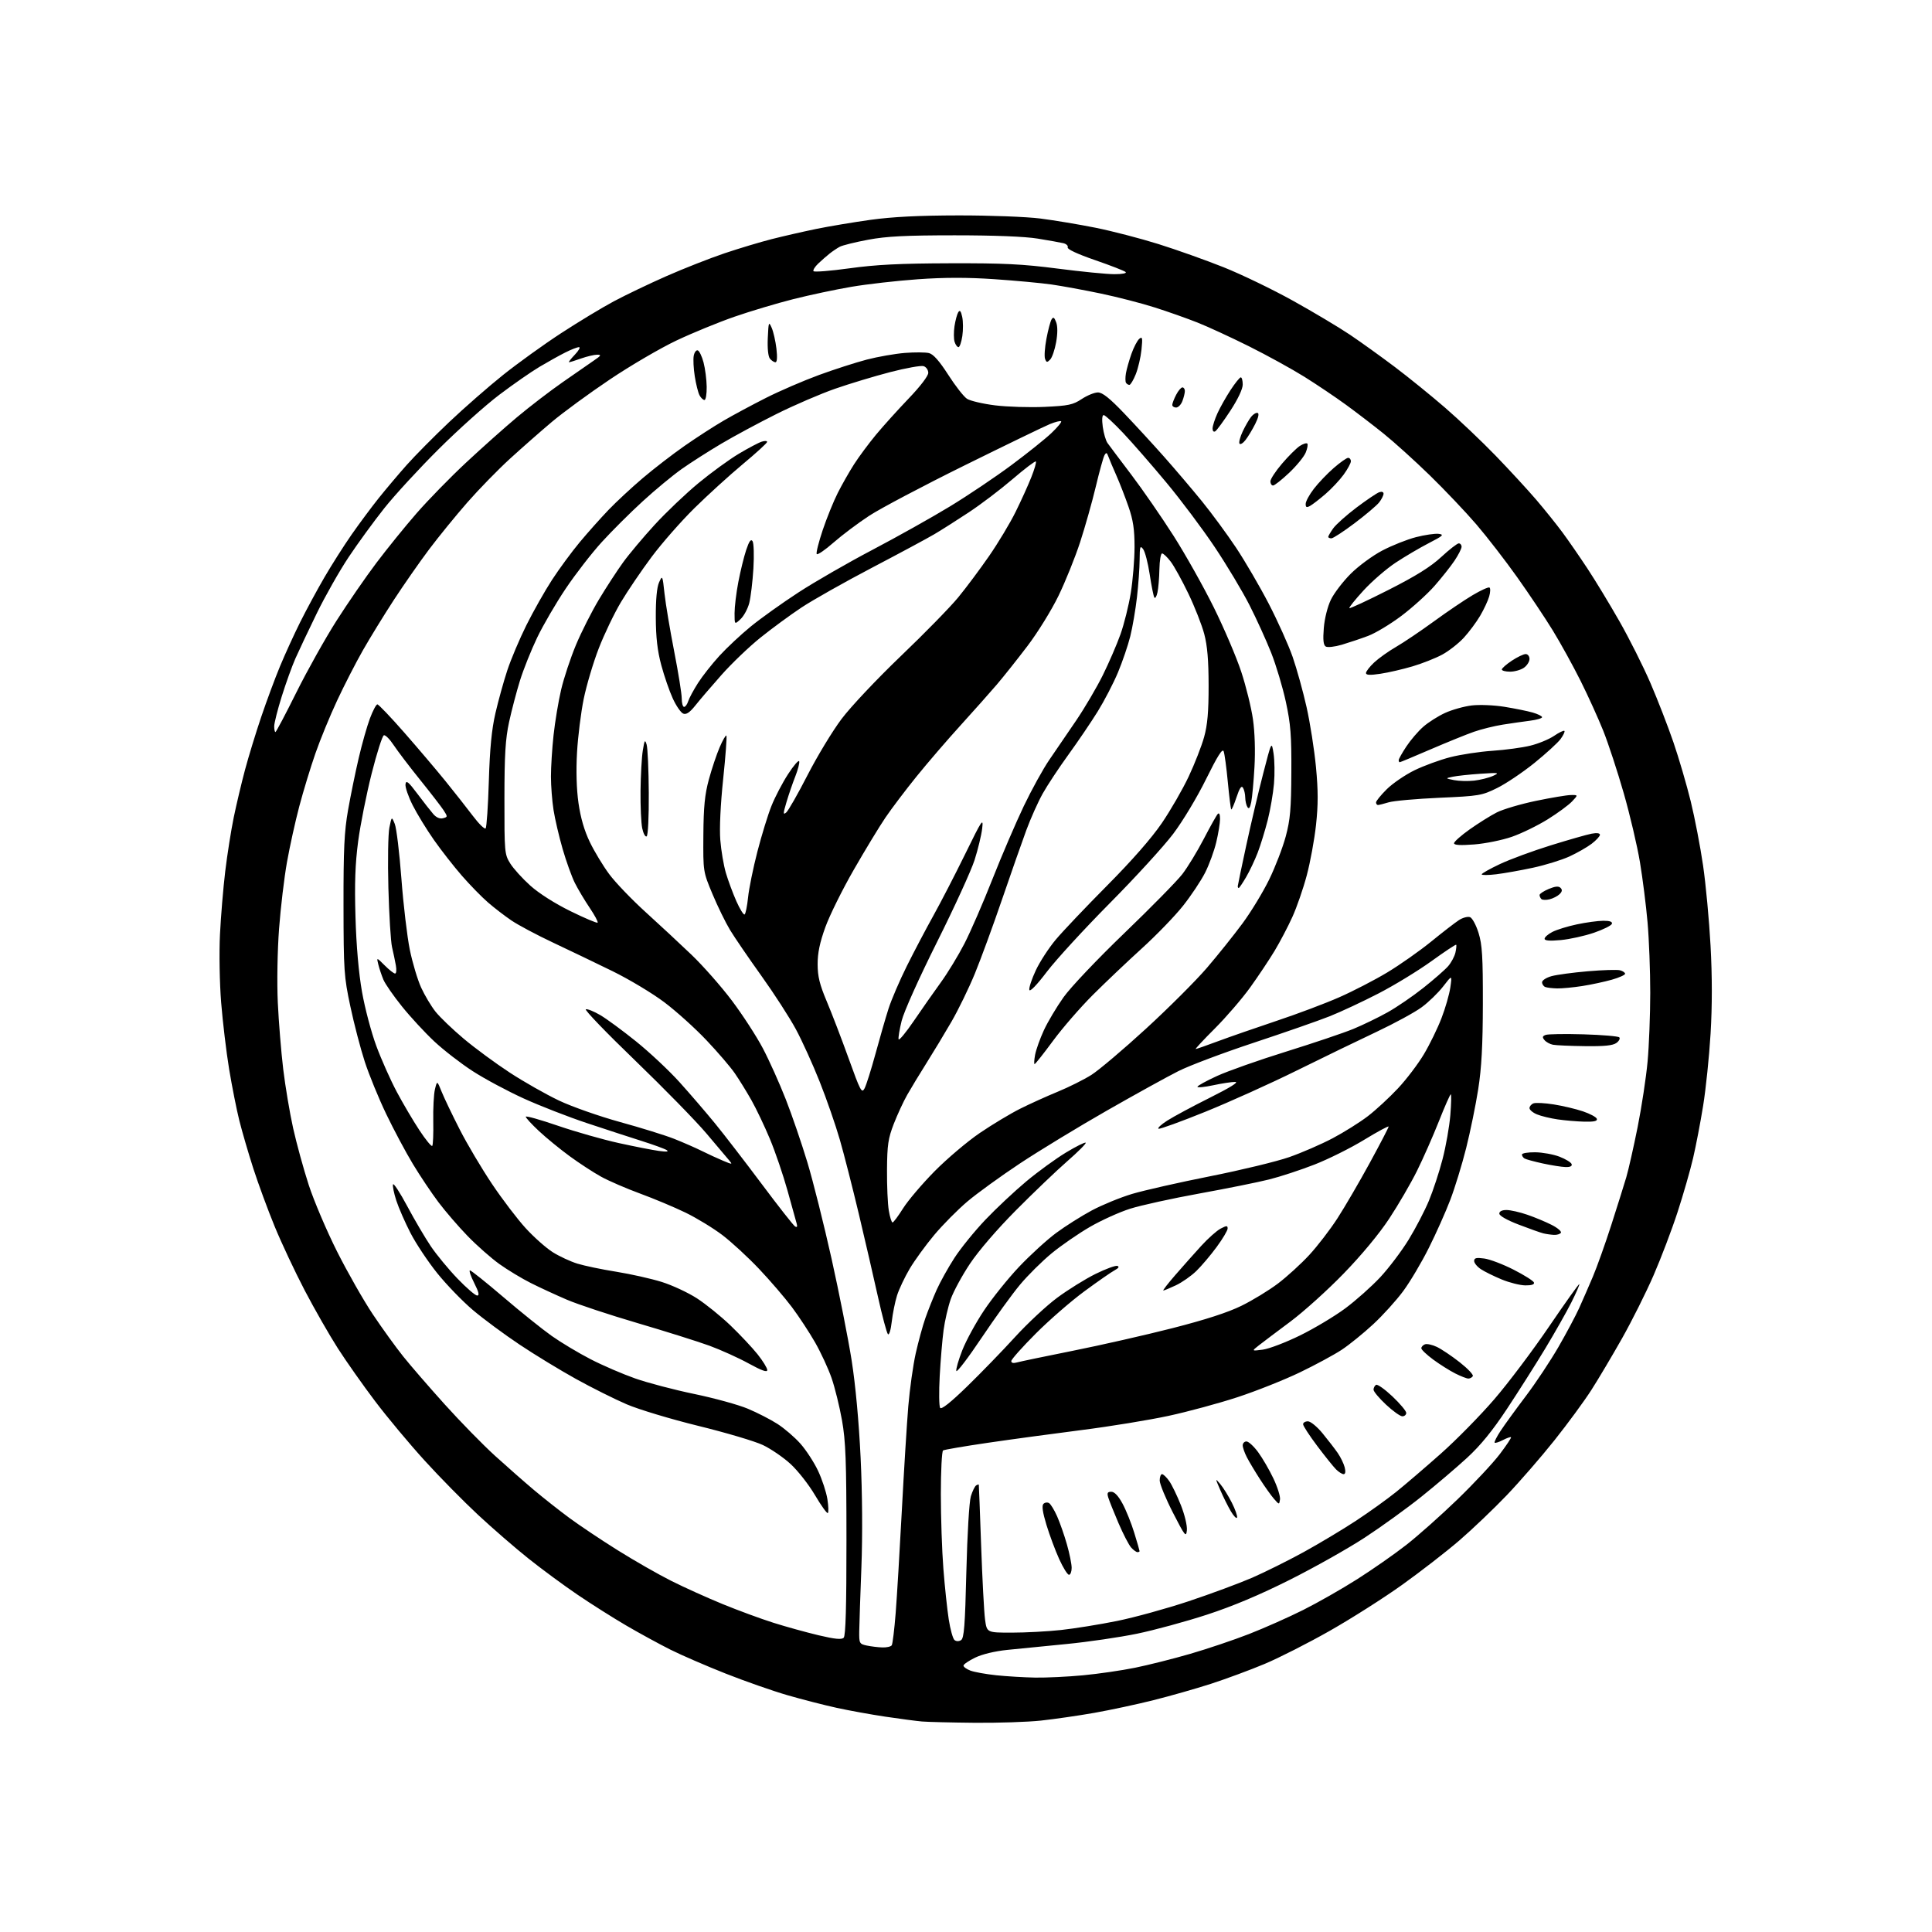 <?xml version="1.0" encoding="UTF-8" standalone="no"?>
<svg 
  version="1.1" 
  xmlns="http://www.w3.org/2000/svg" 
  xmlns:xlink="http://www.w3.org/1999/xlink" 
  xmlns:svg="http://www.w3.org/2000/svg"
  xmlns:rdf="http://www.w3.org/1999/02/22-rdf-syntax-ns#"
  xmlns:cc="http://creativecommons.org/ns#"
  xmlns:dc="http://purl.org/dc/elements/1.1/"
  viewBox="0 0 768 768"
  width="768"
  height="768"
>
<style>svg {background-color: white; }</style>"
<path stroke="none" fill="black" fill-rule="evenodd" d="M387.29,684.83C378.06,684.74 368.70,684.51 366.50,684.32C364.30,684.13 357.77,683.27 352.00,682.41C346.23,681.55 337.45,679.96 332.50,678.87C327.55,677.79 318.77,675.53 313.00,673.86C307.23,672.19 296.20,668.33 288.50,665.29C280.80,662.25 270.90,657.96 266.50,655.76C262.10,653.55 254.22,649.26 249.00,646.21C243.78,643.16 235.00,637.61 229.50,633.87C224.00,630.13 215.22,623.66 210.00,619.49C204.78,615.32 195.82,607.56 190.09,602.23C184.37,596.91 174.78,587.18 168.80,580.60C162.81,574.02 153.97,563.43 149.16,557.07C144.35,550.71 137.66,541.22 134.30,535.98C130.94,530.74 125.02,520.39 121.14,512.98C117.27,505.57 111.88,494.10 109.17,487.50C106.46,480.90 102.65,470.55 100.70,464.50C98.75,458.45 96.26,449.90 95.15,445.50C94.05,441.10 92.22,431.88 91.08,425.00C89.95,418.12 88.53,406.20 87.91,398.50C87.29,390.74 87.08,378.70 87.44,371.50C87.79,364.35 88.73,353.05 89.53,346.39C90.33,339.74 91.86,330.06 92.92,324.89C93.99,319.73 96.00,311.23 97.40,306.00C98.80,300.77 101.69,291.32 103.83,285.00C105.97,278.68 109.34,269.59 111.33,264.81C113.31,260.04 116.91,252.16 119.33,247.31C121.74,242.47 126.08,234.45 128.96,229.50C131.84,224.55 136.70,216.90 139.77,212.50C142.84,208.10 147.70,201.57 150.55,198.00C153.41,194.43 158.41,188.51 161.65,184.86C164.90,181.20 172.50,173.52 178.55,167.79C184.60,162.06 194.27,153.61 200.03,149.01C205.79,144.41 216.12,136.97 223.00,132.48C229.88,127.99 239.32,122.28 244.00,119.78C248.68,117.28 258.12,112.76 265.00,109.73C271.88,106.70 282.23,102.64 288.00,100.69C293.77,98.75 302.22,96.21 306.78,95.05C311.33,93.89 319.26,92.08 324.39,91.02C329.52,89.97 339.30,88.33 346.11,87.38C354.72,86.19 365.36,85.65 381.00,85.63C393.38,85.61 408.00,86.17 413.50,86.86C419.00,87.56 428.90,89.21 435.50,90.53C442.10,91.86 453.35,94.78 460.50,97.02C467.65,99.26 479.30,103.40 486.39,106.23C493.48,109.06 505.90,115.06 514.00,119.56C522.09,124.06 532.27,130.13 536.61,133.05C540.95,135.97 548.98,141.74 554.46,145.87C559.94,150.01 568.94,157.30 574.46,162.08C579.98,166.85 589.01,175.43 594.53,181.13C600.04,186.83 607.31,194.73 610.69,198.67C614.06,202.62 618.74,208.45 621.09,211.62C623.44,214.80 627.90,221.25 631.00,225.95C634.11,230.65 639.85,240.12 643.77,247.00C647.69,253.88 653.22,264.90 656.07,271.50C658.92,278.10 663.02,288.68 665.19,295.00C667.36,301.32 670.46,311.90 672.08,318.50C673.70,325.10 675.91,336.57 676.99,344.00C678.08,351.43 679.42,365.79 679.97,375.92C680.64,388.19 680.64,399.88 679.98,410.92C679.43,420.04 678.10,432.93 677.02,439.57C675.95,446.21 674.15,455.57 673.03,460.37C671.91,465.18 669.14,474.82 666.87,481.80C664.60,488.79 660.29,500.12 657.30,507.00C654.31,513.88 648.68,525.12 644.80,532.00C640.91,538.88 635.44,548.10 632.62,552.50C629.81,556.90 623.19,565.92 617.90,572.56C612.62,579.19 604.09,589.01 598.95,594.39C593.80,599.77 585.34,607.85 580.13,612.34C574.92,616.83 564.67,624.77 557.36,630.00C550.05,635.23 537.10,643.46 528.58,648.29C520.07,653.12 508.41,659.05 502.67,661.45C496.93,663.86 487.34,667.40 481.37,669.34C475.39,671.27 465.10,674.20 458.50,675.85C451.90,677.51 441.32,679.77 435.00,680.89C428.68,682.00 419.13,683.38 413.79,683.96C408.45,684.53 396.52,684.92 387.29,684.83zM411.50,666.87C415.90,666.94 424.45,666.53 430.50,665.96C436.55,665.39 445.85,664.04 451.16,662.96C456.48,661.88 466.38,659.39 473.16,657.42C479.95,655.45 490.46,651.91 496.53,649.54C502.60,647.17 512.27,642.88 518.03,639.99C523.79,637.10 533.43,631.62 539.45,627.79C545.48,623.97 554.25,617.85 558.95,614.18C563.65,610.52 572.85,602.34 579.39,596.01C585.93,589.68 593.47,581.62 596.15,578.09C598.82,574.57 600.85,571.52 600.66,571.32C600.46,571.13 599.01,571.63 597.44,572.44C595.88,573.26 594.39,573.73 594.15,573.48C593.91,573.24 594.97,571.12 596.52,568.77C598.07,566.42 602.57,560.22 606.53,554.98C610.49,549.75 616.31,540.97 619.48,535.49C622.65,530.00 626.36,523.03 627.73,520.01C629.10,516.98 631.55,511.35 633.19,507.50C634.82,503.65 638.11,494.43 640.50,487.00C642.89,479.57 645.57,471.02 646.47,468.00C647.36,464.98 649.39,455.98 650.99,448.00C652.58,440.02 654.36,428.32 654.94,422.00C655.52,415.68 655.99,403.38 656.00,394.67C656.00,385.97 655.52,373.37 654.93,366.67C654.35,359.98 652.98,349.19 651.90,342.70C650.82,336.21 647.92,323.88 645.46,315.30C643.00,306.72 639.35,295.61 637.36,290.60C635.36,285.60 631.28,276.60 628.29,270.62C625.30,264.64 620.34,255.64 617.26,250.62C614.18,245.60 607.83,236.10 603.14,229.50C598.46,222.90 591.15,213.45 586.91,208.50C582.66,203.55 574.31,194.75 568.35,188.94C562.38,183.13 554.12,175.67 550.00,172.36C545.88,169.04 539.12,163.87 535.00,160.87C530.88,157.86 523.45,152.87 518.50,149.77C513.55,146.68 503.64,141.23 496.47,137.65C489.30,134.08 480.08,129.82 475.97,128.20C471.86,126.57 464.23,123.87 459.00,122.21C453.77,120.54 444.10,118.05 437.50,116.67C430.90,115.29 422.12,113.68 418.00,113.09C413.88,112.50 403.64,111.55 395.25,110.98C384.58,110.25 375.46,110.26 364.87,111.01C356.55,111.60 344.64,112.95 338.40,114.02C332.16,115.08 321.75,117.29 315.28,118.93C308.80,120.57 298.32,123.70 292.00,125.89C285.68,128.08 275.28,132.34 268.90,135.36C262.52,138.38 250.59,145.35 242.40,150.86C234.20,156.36 223.86,163.94 219.41,167.68C214.96,171.43 207.44,178.04 202.70,182.37C197.96,186.70 190.35,194.51 185.79,199.71C181.23,204.92 174.40,213.30 170.61,218.34C166.82,223.38 160.50,232.45 156.55,238.50C152.61,244.55 147.08,253.55 144.26,258.50C141.44,263.45 136.82,272.45 134.00,278.50C131.17,284.55 127.29,294.00 125.38,299.50C123.46,305.00 120.58,314.45 118.98,320.50C117.38,326.55 115.17,336.54 114.08,342.70C112.98,348.86 111.56,360.78 110.93,369.20C110.28,377.92 110.06,390.52 110.43,398.50C110.79,406.20 111.76,418.12 112.58,424.99C113.41,431.85 115.18,442.43 116.53,448.49C117.88,454.54 120.66,464.68 122.71,471.00C124.77,477.32 129.84,489.25 133.99,497.50C138.14,505.75 144.55,517.00 148.23,522.50C151.91,528.00 157.32,535.50 160.25,539.16C163.17,542.82 170.63,551.43 176.82,558.30C183.01,565.16 191.99,574.35 196.78,578.70C201.58,583.05 208.56,589.19 212.29,592.33C216.02,595.47 222.32,600.44 226.29,603.37C230.26,606.31 238.90,612.09 245.50,616.22C252.10,620.36 261.71,625.85 266.85,628.43C271.99,631.01 281.20,635.17 287.31,637.67C293.42,640.17 302.48,643.51 307.46,645.08C312.43,646.65 320.50,648.88 325.38,650.04C331.93,651.59 334.56,651.84 335.38,651.02C336.17,650.23 336.49,638.69 336.48,612.20C336.47,580.65 336.18,572.88 334.70,564.56C333.73,559.09 331.86,551.52 330.55,547.75C329.24,543.98 326.29,537.62 324.01,533.63C321.73,529.64 317.58,523.33 314.79,519.60C312.00,515.88 306.13,509.04 301.74,504.41C297.36,499.78 290.78,493.72 287.14,490.95C283.49,488.18 276.90,484.17 272.50,482.03C268.10,479.90 260.00,476.50 254.50,474.48C249.00,472.46 242.03,469.45 239.00,467.78C235.97,466.12 230.35,462.45 226.50,459.64C222.65,456.83 217.14,452.32 214.25,449.62C211.36,446.92 209.00,444.35 209.00,443.91C209.00,443.48 214.74,445.08 221.75,447.49C228.76,449.89 239.68,453.00 246.00,454.39C252.32,455.78 259.52,457.19 262.00,457.52C265.03,457.93 266.01,457.82 265.00,457.17C264.18,456.65 259.68,455.01 255.00,453.53C250.32,452.05 240.53,448.85 233.22,446.42C225.92,443.99 214.67,439.61 208.22,436.68C201.78,433.75 192.65,428.86 187.95,425.82C183.24,422.78 176.36,417.46 172.65,413.99C168.94,410.52 163.16,404.27 159.80,400.09C156.44,395.92 153.12,391.13 152.41,389.44C151.71,387.76 150.80,385.07 150.40,383.45C149.66,380.51 149.66,380.51 152.91,383.75C154.69,385.54 156.56,387.00 157.05,387.00C157.55,387.00 157.69,385.54 157.36,383.75C157.04,381.96 156.36,378.70 155.84,376.50C155.33,374.30 154.68,363.73 154.39,353.00C154.10,342.27 154.28,331.48 154.78,329.00C155.70,324.50 155.70,324.50 156.92,327.50C157.60,329.15 158.79,338.98 159.57,349.34C160.35,359.70 161.86,372.40 162.91,377.56C163.97,382.72 165.99,389.47 167.40,392.56C168.81,395.65 171.39,399.96 173.12,402.15C174.85,404.33 179.92,409.19 184.38,412.94C188.85,416.69 197.08,422.75 202.69,426.41C208.29,430.07 217.09,435.06 222.23,437.50C227.38,439.94 238.32,443.78 246.54,446.04C254.77,448.30 264.43,451.30 268.00,452.71C271.57,454.13 276.52,456.29 279.00,457.53C281.48,458.76 285.27,460.51 287.42,461.41C291.17,462.97 291.28,462.96 289.86,461.27C289.03,460.30 284.94,455.45 280.76,450.50C276.57,445.55 263.83,432.52 252.45,421.54C241.06,410.57 232.25,401.42 232.88,401.21C233.51,401.00 236.08,402.03 238.58,403.50C241.09,404.96 247.51,409.68 252.85,413.98C258.19,418.28 265.95,425.55 270.10,430.15C274.24,434.74 280.57,442.10 284.17,446.50C287.77,450.90 296.15,461.77 302.79,470.65C309.43,479.53 315.39,487.12 316.04,487.52C316.83,488.01 317.05,487.64 316.69,486.38C316.41,485.34 314.77,479.45 313.05,473.28C311.33,467.11 308.19,457.88 306.06,452.78C303.93,447.68 300.61,440.71 298.68,437.30C296.75,433.89 293.78,429.08 292.07,426.61C290.37,424.14 285.32,418.24 280.83,413.51C276.35,408.77 268.82,401.98 264.09,398.42C259.37,394.86 250.10,389.30 243.50,386.06C236.90,382.83 226.24,377.71 219.80,374.68C213.37,371.65 205.95,367.70 203.30,365.90C200.66,364.11 196.47,360.89 194.00,358.75C191.53,356.61 186.88,351.86 183.67,348.18C180.47,344.51 175.45,338.10 172.53,333.94C169.61,329.78 165.79,323.55 164.05,320.10C162.31,316.65 161.02,312.89 161.19,311.74C161.44,310.02 162.31,310.72 165.95,315.57C168.39,318.83 171.24,322.46 172.27,323.64C173.44,324.98 174.87,325.59 176.10,325.26C177.98,324.77 177.99,324.64 176.36,322.12C175.42,320.68 171.21,315.23 167.00,310.00C162.78,304.77 158.07,298.57 156.51,296.22C154.96,293.86 153.20,292.09 152.60,292.28C151.99,292.47 149.80,299.33 147.73,307.53C145.66,315.72 143.25,327.84 142.37,334.46C141.19,343.38 140.92,351.17 141.31,364.50C141.64,376.00 142.58,386.74 143.90,394.25C145.03,400.71 147.59,410.38 149.58,415.75C151.56,421.11 155.22,429.32 157.71,434.00C160.20,438.68 164.26,445.56 166.73,449.30C169.20,453.05 171.49,455.84 171.82,455.52C172.14,455.19 172.33,450.78 172.23,445.71C172.13,440.65 172.43,434.93 172.90,433.00C173.76,429.50 173.76,429.50 175.57,434.00C176.57,436.48 179.80,443.23 182.75,449.00C185.69,454.77 191.47,464.50 195.57,470.62C199.67,476.74 205.71,484.67 209.00,488.26C212.28,491.84 217.11,496.12 219.73,497.77C222.35,499.42 226.75,501.46 229.50,502.31C232.25,503.16 239.22,504.62 245.00,505.54C250.78,506.47 258.91,508.30 263.08,509.60C267.25,510.91 273.54,513.84 277.05,516.11C280.57,518.39 286.56,523.23 290.36,526.87C294.16,530.52 299.01,535.68 301.14,538.34C303.26,541.00 305.00,543.83 305.00,544.62C305.00,545.63 302.82,544.85 297.61,542.00C293.55,539.77 286.51,536.59 281.98,534.93C277.44,533.28 264.61,529.24 253.46,525.96C242.32,522.69 229.66,518.50 225.35,516.65C221.03,514.80 214.57,511.82 211.00,510.02C207.43,508.23 201.80,504.83 198.50,502.47C195.20,500.10 189.52,495.09 185.88,491.33C182.24,487.58 177.02,481.52 174.28,477.88C171.54,474.24 166.96,467.41 164.12,462.70C161.27,457.98 156.50,449.04 153.51,442.81C150.53,436.59 146.70,427.25 145.01,422.06C143.32,416.87 140.73,406.97 139.27,400.06C136.75,388.23 136.59,385.90 136.55,360.00C136.52,337.54 136.85,330.57 138.36,322.00C139.38,316.23 141.28,306.93 142.59,301.34C143.89,295.75 145.90,288.66 147.05,285.59C148.20,282.51 149.54,280.00 150.01,280.00C150.49,280.00 155.32,285.06 160.74,291.25C166.16,297.44 173.52,306.10 177.08,310.50C180.65,314.90 185.53,321.11 187.94,324.29C190.34,327.48 192.64,329.73 193.04,329.29C193.45,328.86 194.02,320.40 194.32,310.50C194.72,297.48 195.44,290.01 196.94,283.50C198.08,278.55 200.20,270.90 201.65,266.50C203.10,262.10 206.52,254.00 209.26,248.50C212.00,243.00 216.58,234.90 219.44,230.50C222.31,226.10 227.27,219.35 230.48,215.50C233.69,211.65 238.84,205.88 241.91,202.68C244.98,199.48 251.10,193.80 255.50,190.06C259.90,186.32 267.37,180.56 272.10,177.26C276.83,173.96 283.80,169.45 287.60,167.24C291.39,165.02 299.00,160.94 304.50,158.16C310.00,155.38 319.49,151.29 325.58,149.06C331.67,146.83 340.22,144.08 344.58,142.94C348.94,141.81 355.71,140.62 359.64,140.30C363.57,139.99 367.91,140.01 369.29,140.36C371.02,140.79 373.39,143.47 376.94,148.99C379.76,153.40 383.11,157.68 384.39,158.52C385.66,159.35 390.71,160.53 395.60,161.14C400.50,161.74 409.35,162.01 415.27,161.74C424.75,161.30 426.52,160.92 430.00,158.62C432.18,157.18 435.07,156.00 436.44,156.00C438.24,156.00 441.08,158.26 446.81,164.25C451.15,168.79 458.29,176.55 462.68,181.50C467.07,186.45 473.86,194.44 477.78,199.25C481.69,204.06 487.81,212.39 491.38,217.75C494.94,223.11 500.78,233.12 504.35,240.00C507.91,246.88 512.18,256.36 513.83,261.08C515.47,265.80 517.97,274.80 519.38,281.08C520.79,287.36 522.47,298.08 523.12,304.91C524.01,314.33 524.01,319.88 523.14,327.91C522.51,333.73 520.85,342.77 519.45,348.00C518.06,353.23 515.49,360.65 513.74,364.50C512.00,368.35 508.81,374.43 506.66,378.00C504.50,381.57 500.13,388.13 496.94,392.56C493.75,396.99 487.45,404.30 482.95,408.81C478.44,413.31 475.01,417.00 475.31,417.00C475.61,417.00 479.61,415.61 484.18,413.90C488.76,412.20 499.23,408.56 507.45,405.81C515.68,403.07 526.89,398.85 532.37,396.43C537.85,394.02 546.42,389.59 551.41,386.59C556.41,383.59 564.27,378.06 568.88,374.32C573.48,370.57 578.49,366.70 580.00,365.73C581.51,364.76 583.48,364.25 584.38,364.59C585.27,364.94 586.79,367.76 587.75,370.86C589.20,375.54 589.49,380.32 589.46,399.00C589.43,415.58 588.94,424.53 587.61,433.00C586.62,439.32 584.46,449.85 582.82,456.39C581.18,462.92 578.34,472.17 576.52,476.94C574.70,481.71 570.87,490.31 567.99,496.05C565.12,501.80 560.54,509.53 557.80,513.23C555.07,516.93 549.70,522.87 545.86,526.42C542.02,529.98 536.42,534.52 533.41,536.52C530.40,538.51 522.88,542.58 516.69,545.56C510.50,548.53 499.38,552.96 491.97,555.39C484.56,557.82 472.20,561.17 464.50,562.83C456.80,564.49 441.27,567.03 430.00,568.46C418.73,569.90 401.91,572.18 392.64,573.54C383.37,574.90 375.38,576.26 374.89,576.57C374.40,576.87 374.00,584.68 374.00,593.91C374.00,603.15 374.45,616.51 375.01,623.60C375.56,630.70 376.52,639.76 377.14,643.74C377.76,647.72 378.79,651.41 379.42,651.93C380.11,652.51 381.15,652.53 382.03,651.98C383.23,651.24 383.62,646.31 384.14,624.79C384.51,609.90 385.28,596.89 385.93,594.79C386.56,592.74 387.51,590.80 388.04,590.48C388.57,590.15 389.04,590.02 389.09,590.19C389.14,590.36 389.56,601.30 390.02,614.50C390.49,627.70 391.18,640.86 391.57,643.75C392.28,649.00 392.28,649.00 402.18,649.00C407.62,649.00 416.45,648.53 421.79,647.95C427.13,647.37 437.12,645.76 444.00,644.37C450.88,642.98 463.70,639.45 472.50,636.52C481.30,633.59 492.65,629.38 497.73,627.18C502.80,624.97 512.03,620.38 518.23,616.98C524.43,613.57 533.77,607.98 539.00,604.54C544.23,601.10 551.42,595.94 555.00,593.06C558.58,590.18 566.55,583.35 572.73,577.87C578.91,572.39 588.49,562.64 594.03,556.20C599.57,549.77 609.36,536.77 615.78,527.32C622.21,517.87 627.62,510.28 627.80,510.46C627.98,510.65 626.55,513.92 624.63,517.75C622.70,521.58 618.02,529.83 614.24,536.10C610.45,542.37 603.64,553.11 599.10,559.97C593.31,568.73 588.57,574.55 583.18,579.51C578.95,583.40 570.77,590.36 565.00,594.98C559.23,599.60 549.10,606.91 542.50,611.23C535.90,615.54 522.52,623.08 512.77,627.97C500.80,633.98 490.09,638.49 479.77,641.86C471.37,644.60 458.88,648.00 452.00,649.42C445.12,650.84 432.52,652.69 424.00,653.52C415.48,654.36 404.85,655.41 400.40,655.86C395.51,656.36 390.45,657.57 387.65,658.93C385.09,660.17 383.00,661.60 383.00,662.11C383.00,662.63 384.24,663.52 385.75,664.09C387.26,664.67 391.87,665.50 396.00,665.94C400.12,666.37 407.10,666.79 411.50,666.87zM350.69,654.88C352.45,654.95 354.16,654.55 354.49,654.01C354.83,653.46 355.53,647.73 356.04,641.26C356.55,634.79 357.65,616.45 358.49,600.50C359.33,584.55 360.49,565.88 361.06,559.00C361.64,552.12 362.97,542.67 364.01,538.00C365.06,533.33 366.78,527.02 367.84,524.00C368.90,520.98 370.91,515.93 372.31,512.78C373.71,509.64 376.90,503.91 379.39,500.06C381.88,496.21 387.42,489.38 391.71,484.87C395.99,480.37 403.33,473.49 408.00,469.59C412.68,465.69 419.78,460.53 423.79,458.12C427.79,455.70 431.30,453.96 431.58,454.25C431.87,454.53 428.59,457.83 424.30,461.57C420.01,465.31 410.82,474.10 403.87,481.10C396.41,488.61 388.92,497.31 385.57,502.36C382.44,507.05 379.01,513.38 377.94,516.42C376.87,519.46 375.59,525.00 375.09,528.73C374.59,532.45 373.90,540.67 373.55,547.00C373.21,553.33 373.29,559.02 373.72,559.65C374.23,560.41 377.92,557.48 384.50,551.08C390.00,545.73 398.54,536.92 403.48,531.50C408.43,526.08 415.98,519.04 420.27,515.86C424.57,512.68 431.40,508.43 435.46,506.42C439.51,504.42 443.43,502.98 444.16,503.22C445.04,503.51 444.68,504.10 443.09,504.95C441.76,505.66 436.36,509.41 431.09,513.29C425.82,517.16 417.11,524.73 411.75,530.10C406.39,535.47 402.00,540.39 402.00,541.05C402.00,541.80 402.82,542.00 404.25,541.59C405.49,541.24 415.50,539.15 426.50,536.95C437.50,534.75 455.27,530.72 466.00,527.98C479.12,524.63 488.12,521.72 493.50,519.07C497.91,516.91 504.43,512.93 508.00,510.23C511.58,507.52 517.17,502.43 520.43,498.90C523.69,495.38 528.75,488.80 531.67,484.28C534.59,479.76 540.36,469.86 544.49,462.29C548.62,454.72 552.00,448.22 552.00,447.84C552.00,447.47 547.62,449.83 542.26,453.10C536.90,456.37 528.01,460.80 522.51,462.94C517.00,465.09 508.90,467.75 504.50,468.85C500.10,469.96 487.62,472.47 476.76,474.44C465.90,476.41 453.53,479.13 449.26,480.48C444.99,481.83 437.79,485.09 433.25,487.72C428.71,490.35 421.87,495.07 418.05,498.21C414.24,501.35 408.56,506.97 405.45,510.71C402.33,514.44 395.46,523.95 390.17,531.84C384.89,539.73 380.38,545.65 380.16,544.99C379.94,544.33 381.01,540.62 382.53,536.74C384.06,532.85 387.96,525.70 391.22,520.84C394.47,515.97 400.73,508.19 405.13,503.54C409.53,498.90 416.14,492.86 419.81,490.14C423.49,487.41 429.88,483.38 434.00,481.17C438.12,478.97 445.32,476.02 450.00,474.61C454.68,473.21 468.62,470.05 481.00,467.59C493.38,465.13 507.55,461.70 512.50,459.97C517.45,458.24 525.21,454.87 529.74,452.48C534.28,450.08 540.59,446.12 543.78,443.67C546.97,441.22 552.34,436.25 555.72,432.64C559.11,429.02 563.74,422.91 566.03,419.06C568.32,415.22 571.46,408.79 573.00,404.78C574.55,400.78 576.14,395.25 576.53,392.50C577.25,387.50 577.25,387.50 573.67,392.13C571.70,394.68 567.85,398.41 565.12,400.41C562.39,402.42 554.38,406.78 547.33,410.11C540.27,413.43 525.95,420.38 515.50,425.54C505.05,430.71 488.65,438.10 479.05,441.98C469.46,445.86 461.13,448.88 460.56,448.69C459.98,448.49 461.53,447.04 464.00,445.46C466.48,443.87 474.12,439.77 481.00,436.33C489.04,432.31 492.61,430.08 491.00,430.08C489.62,430.07 485.69,430.67 482.25,431.41C478.81,432.15 476.00,432.42 476.00,432.02C476.00,431.61 479.52,429.67 483.81,427.71C488.11,425.74 500.50,421.37 511.35,418.00C522.19,414.62 534.18,410.58 537.98,409.01C541.78,407.44 547.91,404.47 551.59,402.41C555.28,400.35 561.68,395.97 565.83,392.67C569.98,389.38 574.39,385.52 575.64,384.09C576.88,382.67 578.19,380.23 578.55,378.68C578.90,377.13 579.03,375.72 578.85,375.55C578.66,375.37 574.23,378.32 569.00,382.09C563.77,385.86 554.33,391.63 548.00,394.90C541.67,398.17 532.90,402.27 528.50,404.01C524.10,405.76 510.58,410.47 498.46,414.48C486.33,418.49 472.83,423.57 468.46,425.77C464.08,427.97 451.27,435.04 440.00,441.48C428.72,447.92 413.20,457.36 405.50,462.45C397.80,467.55 388.36,474.39 384.51,477.65C380.67,480.91 374.76,486.88 371.37,490.92C367.98,494.97 363.59,501.01 361.61,504.35C359.64,507.69 357.38,512.46 356.59,514.96C355.80,517.46 354.86,522.14 354.49,525.36C354.12,528.64 353.45,530.85 352.97,530.36C352.50,529.89 350.71,523.20 349.00,515.50C347.30,507.80 343.86,492.95 341.38,482.50C338.89,472.05 335.50,458.77 333.83,453.00C332.17,447.23 328.58,436.88 325.84,430.00C323.11,423.12 318.85,413.73 316.36,409.12C313.88,404.52 307.72,394.97 302.66,387.91C297.61,380.85 292.01,372.66 290.22,369.71C288.43,366.76 285.29,360.33 283.23,355.42C279.50,346.50 279.50,346.50 279.60,332.00C279.68,320.66 280.16,315.83 281.79,309.83C282.94,305.60 284.87,299.85 286.08,297.04C287.28,294.24 288.49,292.15 288.75,292.42C289.01,292.68 288.44,300.41 287.48,309.59C286.41,319.72 285.96,329.27 286.33,333.89C286.66,338.08 287.66,343.98 288.55,347.00C289.44,350.02 291.32,355.08 292.71,358.23C294.11,361.38 295.58,363.76 295.99,363.51C296.39,363.26 297.01,360.21 297.37,356.73C297.72,353.25 299.39,345.07 301.07,338.55C302.75,332.04 305.27,323.84 306.68,320.33C308.08,316.82 311.05,311.15 313.27,307.73C315.49,304.30 317.48,302.00 317.69,302.62C317.90,303.23 317.21,305.93 316.15,308.62C315.09,311.30 313.51,315.91 312.64,318.85C311.26,323.49 311.25,324.04 312.54,322.97C313.36,322.29 317.17,315.61 321.01,308.12C324.85,300.63 330.93,290.59 334.53,285.80C338.17,280.95 348.59,269.90 358.09,260.80C367.46,251.84 377.72,241.35 380.88,237.50C384.05,233.65 389.59,226.22 393.20,221.00C396.81,215.78 401.54,207.90 403.71,203.50C405.89,199.10 408.70,192.90 409.96,189.71C411.23,186.53 412.04,183.71 411.77,183.44C411.50,183.17 407.32,186.34 402.48,190.49C397.65,194.63 389.82,200.57 385.09,203.68C380.37,206.80 374.25,210.68 371.50,212.31C368.75,213.94 357.55,219.96 346.61,225.69C335.66,231.43 323.06,238.54 318.61,241.49C314.15,244.45 306.81,249.84 302.29,253.47C297.77,257.10 290.80,263.78 286.79,268.31C282.78,272.83 278.11,278.29 276.41,280.44C274.19,283.22 272.82,284.15 271.61,283.68C270.67,283.32 268.80,280.62 267.45,277.67C266.10,274.73 264.04,268.76 262.87,264.41C261.34,258.71 260.73,253.43 260.69,245.50C260.66,238.29 261.11,233.47 261.99,231.50C263.32,228.56 263.36,228.65 264.16,236.00C264.61,240.12 266.34,250.43 267.99,258.90C269.65,267.37 271.00,275.80 271.00,277.65C271.00,279.49 271.42,281.00 271.93,281.00C272.45,281.00 273.18,279.99 273.57,278.75C273.96,277.51 275.72,274.25 277.47,271.50C279.23,268.75 283.07,263.88 286.00,260.68C288.93,257.48 294.54,252.23 298.47,249.02C302.40,245.81 310.89,239.74 317.34,235.54C323.79,231.33 337.06,223.69 346.83,218.56C356.59,213.43 370.44,205.67 377.60,201.32C384.76,196.97 395.78,189.56 402.08,184.87C408.39,180.18 415.53,174.46 417.94,172.17C420.36,169.87 422.10,167.77 421.82,167.48C421.54,167.20 419.55,167.69 417.40,168.56C415.26,169.43 400.00,176.82 383.50,184.97C367.00,193.12 349.90,202.15 345.50,205.04C341.10,207.92 334.73,212.71 331.34,215.68C327.95,218.66 324.94,220.71 324.65,220.24C324.36,219.77 325.44,215.48 327.04,210.71C328.65,205.93 331.33,199.31 333.00,196.00C334.67,192.68 337.60,187.53 339.51,184.55C341.42,181.57 345.34,176.29 348.22,172.81C351.10,169.34 356.96,162.85 361.23,158.39C365.83,153.60 369.00,149.44 369.00,148.21C369.00,147.07 368.17,145.87 367.15,145.55C366.13,145.22 360.17,146.29 353.90,147.91C347.63,149.54 337.77,152.51 332.00,154.52C326.23,156.53 315.74,161.04 308.71,164.55C301.67,168.06 291.77,173.39 286.71,176.39C281.64,179.39 274.57,183.91 271.00,186.43C267.43,188.95 260.45,194.72 255.50,199.26C250.54,203.79 243.21,211.10 239.20,215.50C235.20,219.90 228.75,228.22 224.87,234.00C220.99,239.78 215.88,248.55 213.51,253.50C211.14,258.45 208.08,266.10 206.71,270.50C205.34,274.90 203.39,282.32 202.37,287.00C200.91,293.78 200.53,299.94 200.52,317.50C200.50,338.79 200.57,339.62 202.82,343.23C204.10,345.29 207.70,349.26 210.82,352.06C214.23,355.12 220.61,359.18 226.79,362.21C232.45,364.99 237.30,367.04 237.56,366.77C237.83,366.50 236.42,363.85 234.42,360.89C232.42,357.93 229.77,353.48 228.52,351.00C227.28,348.52 225.09,342.45 223.66,337.50C222.23,332.55 220.60,325.57 220.04,322.00C219.48,318.43 219.01,312.44 219.01,308.71C219.00,304.98 219.47,297.55 220.05,292.21C220.63,286.87 221.98,278.75 223.06,274.16C224.13,269.57 226.78,261.58 228.94,256.40C231.10,251.22 235.24,243.05 238.13,238.24C241.02,233.43 245.32,226.83 247.69,223.56C250.05,220.29 255.70,213.57 260.24,208.61C264.78,203.66 272.61,196.21 277.64,192.05C282.67,187.90 289.88,182.65 293.68,180.38C297.47,178.12 301.57,175.95 302.79,175.57C304.00,175.18 304.97,175.23 304.94,175.68C304.91,176.13 300.57,180.10 295.28,184.50C290.00,188.90 281.34,196.78 276.04,202.00C270.74,207.22 263.08,215.95 259.03,221.38C254.97,226.82 249.48,234.92 246.82,239.38C244.16,243.85 240.19,252.11 238.01,257.75C235.83,263.38 233.14,272.42 232.03,277.84C230.93,283.25 229.73,292.82 229.38,299.09C228.96,306.36 229.17,313.68 229.96,319.24C230.80,325.11 232.28,330.20 234.47,334.74C236.26,338.46 239.73,344.20 242.18,347.50C244.63,350.80 251.10,357.55 256.56,362.50C262.02,367.45 270.25,375.10 274.85,379.50C279.45,383.90 286.68,392.10 290.92,397.73C295.16,403.36 300.71,411.91 303.25,416.73C305.79,421.55 309.89,430.68 312.36,437.00C314.84,443.32 318.69,454.57 320.93,462.00C323.18,469.43 327.50,486.67 330.55,500.32C333.59,513.98 337.19,532.20 338.55,540.82C340.08,550.57 341.43,565.20 342.11,579.50C342.79,593.65 342.90,610.39 342.42,623.00C341.98,634.27 341.60,645.74 341.56,648.48C341.50,653.23 341.64,653.50 344.50,654.12C346.15,654.47 348.94,654.82 350.69,654.88zM424.94,626.00C424.35,626.00 422.60,623.19 421.04,619.75C419.48,616.31 417.21,610.20 415.98,606.17C414.45,601.12 414.08,598.52 414.79,597.81C415.36,597.24 416.37,597.11 417.03,597.52C417.69,597.92 419.13,600.29 420.23,602.78C421.33,605.27 423.08,610.27 424.11,613.90C425.15,617.53 426.00,621.73 426.00,623.25C426.00,624.76 425.52,626.00 424.94,626.00zM452.15,617.00C451.69,617.00 450.56,616.18 449.65,615.17C448.74,614.16 446.47,609.77 444.60,605.42C442.74,601.06 440.91,596.49 440.54,595.25C440.01,593.47 440.26,593.00 441.77,593.00C443.02,593.00 444.57,594.64 446.24,597.75C447.65,600.36 449.75,605.58 450.90,609.36C452.06,613.13 453.00,616.39 453.00,616.61C453.00,616.82 452.62,617.00 452.15,617.00zM471.80,608.32C471.50,611.22 471.02,610.60 466.24,601.27C463.36,595.64 461.00,589.90 461.00,588.52C461.00,587.13 461.42,586.00 461.93,586.00C462.44,586.00 463.73,587.24 464.79,588.75C465.85,590.26 467.93,594.57 469.42,598.32C470.95,602.19 471.98,606.51 471.80,608.32zM491.75,603.24C491.55,603.84 490.44,602.72 489.28,600.75C488.12,598.79 486.24,595.00 485.09,592.34C483.01,587.50 483.01,587.50 485.11,589.99C486.27,591.36 488.31,594.66 489.66,597.32C491.01,599.98 491.95,602.65 491.75,603.24zM329.06,601.46C328.70,601.68 326.40,598.46 323.95,594.31C321.50,590.15 317.14,584.59 314.25,581.95C311.36,579.30 306.41,575.92 303.25,574.42C300.09,572.92 288.56,569.50 277.63,566.82C266.70,564.14 253.88,560.28 249.13,558.24C244.38,556.20 235.32,551.68 229.00,548.18C222.68,544.68 212.55,538.52 206.50,534.47C200.45,530.43 192.12,524.27 188.00,520.78C183.88,517.29 177.48,510.68 173.79,506.09C170.10,501.49 165.32,494.31 163.17,490.12C161.01,485.93 158.48,480.14 157.54,477.25C156.60,474.36 156.01,471.46 156.23,470.81C156.45,470.16 158.99,474.06 161.89,479.48C164.78,484.90 169.00,492.07 171.26,495.42C173.52,498.76 178.28,504.54 181.85,508.25C185.41,511.96 188.94,515.00 189.68,515.00C190.66,515.00 190.33,513.62 188.50,510.00C187.11,507.25 186.35,505.00 186.82,505.00C187.29,505.00 193.26,509.78 200.09,515.61C206.91,521.45 215.56,528.39 219.30,531.04C223.04,533.68 230.01,537.86 234.80,540.32C239.58,542.79 247.55,546.22 252.50,547.96C257.45,549.70 268.02,552.48 276.00,554.13C283.98,555.79 293.55,558.42 297.28,559.99C301.01,561.55 306.31,564.27 309.05,566.03C311.79,567.79 315.89,571.31 318.16,573.86C320.42,576.41 323.59,581.26 325.18,584.64C326.78,588.02 328.45,593.09 328.90,595.92C329.35,598.75 329.42,601.24 329.06,601.46zM508.82,596.05C508.50,598.18 508.50,598.18 506.45,595.84C505.32,594.55 502.80,591.02 500.85,587.99C498.90,584.97 496.56,581.05 495.65,579.29C494.74,577.54 494.00,575.40 494.00,574.55C494.00,573.70 494.67,573.00 495.49,573.00C496.32,573.00 498.40,574.91 500.12,577.25C501.84,579.59 504.58,584.29 506.20,587.71C507.82,591.12 509.00,594.88 508.82,596.05zM534.11,586.00C533.50,586.00 532.14,585.14 531.10,584.10C530.05,583.05 526.67,578.85 523.60,574.76C520.52,570.67 518.00,566.80 518.00,566.16C518.00,565.52 518.86,565.00 519.91,565.00C520.97,565.00 523.55,567.11 525.72,569.75C527.87,572.36 530.58,575.88 531.75,577.56C532.91,579.24 534.17,581.83 534.54,583.31C534.97,585.02 534.81,586.00 534.11,586.00zM557.46,563.00C556.61,563.00 553.68,560.91 550.96,558.36C548.23,555.81 546.00,553.14 546.00,552.42C546.00,551.70 546.45,550.84 547.00,550.50C547.55,550.16 550.47,552.23 553.50,555.09C556.52,557.95 559.00,560.90 559.00,561.65C559.00,562.39 558.31,563.00 557.46,563.00zM583.69,548.00C583.04,548.00 580.70,547.09 578.50,545.98C576.30,544.87 572.36,542.39 569.75,540.47C567.14,538.55 565.00,536.52 565.00,535.96C565.00,535.40 565.64,534.69 566.43,534.39C567.22,534.09 569.35,534.55 571.18,535.42C573.01,536.29 577.10,539.04 580.28,541.54C583.46,544.04 585.80,546.51 585.47,547.04C585.15,547.57 584.35,548.00 583.69,548.00zM502.00,536.50C504.48,536.17 511.13,533.63 516.80,530.85C522.46,528.07 530.56,523.22 534.80,520.07C539.03,516.92 545.27,511.36 548.67,507.72C552.06,504.08 557.11,497.40 559.90,492.88C562.68,488.35 566.32,481.37 567.99,477.36C569.66,473.35 572.12,465.89 573.44,460.78C574.77,455.68 576.16,447.79 576.53,443.25C576.90,438.71 576.98,435.00 576.71,435.00C576.44,435.00 574.30,439.84 571.97,445.75C569.63,451.66 565.71,460.55 563.25,465.50C560.79,470.45 555.84,478.96 552.25,484.40C548.26,490.47 541.22,498.95 534.11,506.27C527.73,512.86 518.19,521.45 512.93,525.37C507.67,529.29 502.04,533.53 500.43,534.79C497.50,537.09 497.50,537.09 502.00,536.50zM462.44,513.00C462.12,513.00 464.25,510.24 467.18,506.87C470.11,503.50 474.74,498.28 477.49,495.27C480.23,492.27 483.72,489.16 485.24,488.38C487.61,487.15 488.00,487.15 488.00,488.36C488.00,489.14 486.03,492.45 483.63,495.71C481.23,498.98 477.59,503.27 475.55,505.25C473.51,507.23 469.86,509.79 467.43,510.93C465.01,512.07 462.76,513.00 462.44,513.00zM606.33,510.96C604.23,510.93 600.00,509.87 596.94,508.60C593.87,507.33 590.16,505.50 588.69,504.53C587.21,503.56 586.00,502.09 586.00,501.25C586.00,500.06 586.86,499.85 590.02,500.28C592.23,500.57 597.49,502.58 601.71,504.73C605.93,506.88 609.56,509.18 609.77,509.82C610.03,510.59 608.84,510.99 606.33,510.96zM617.69,490.88C616.49,490.82 614.60,490.55 613.50,490.28C612.40,490.01 608.01,488.46 603.75,486.82C599.09,485.04 596.00,483.29 596.00,482.43C596.00,481.53 597.05,481.00 598.84,481.00C600.41,481.00 604.14,481.84 607.14,482.88C610.14,483.91 614.50,485.73 616.83,486.92C619.16,488.10 620.80,489.51 620.48,490.04C620.15,490.57 618.90,490.95 617.69,490.88zM354.81,485.95C355.19,485.93 357.07,483.39 359.00,480.32C360.93,477.25 366.55,470.63 371.50,465.61C376.45,460.60 384.55,453.74 389.50,450.37C394.45,447.01 401.65,442.68 405.50,440.75C409.35,438.82 416.10,435.77 420.50,433.96C424.90,432.15 430.92,429.14 433.88,427.27C436.83,425.39 446.58,417.15 455.53,408.94C464.49,400.73 475.38,389.85 479.75,384.76C484.12,379.67 490.48,371.71 493.90,367.09C497.32,362.46 502.10,354.58 504.53,349.59C506.97,344.59 509.92,336.90 511.10,332.50C512.89,325.84 513.26,321.57 513.33,307.00C513.41,292.34 513.05,287.80 511.15,279.00C509.90,273.23 507.28,264.45 505.32,259.50C503.36,254.55 499.47,246.00 496.67,240.50C493.87,235.00 487.67,224.65 482.89,217.50C478.11,210.35 469.47,198.81 463.68,191.86C457.90,184.90 450.15,176.02 446.46,172.11C442.77,168.20 439.30,165.00 438.74,165.00C438.11,165.00 437.97,166.76 438.37,169.70C438.73,172.28 439.57,175.17 440.26,176.12C440.94,177.08 445.19,182.73 449.70,188.68C454.21,194.63 461.77,205.57 466.51,213.00C471.24,220.43 478.44,233.25 482.52,241.50C486.60,249.75 491.50,261.23 493.40,267.00C495.31,272.77 497.41,281.30 498.07,285.94C498.81,291.04 499.04,298.55 498.67,304.94C498.34,310.75 497.76,317.00 497.39,318.83C496.92,321.16 496.47,321.76 495.87,320.83C495.41,320.10 495.02,318.38 495.00,317.00C494.98,315.62 494.58,313.89 494.10,313.13C493.49,312.16 492.74,313.27 491.52,316.95C490.57,319.80 489.63,321.97 489.44,321.77C489.24,321.57 488.63,316.68 488.08,310.90C487.54,305.12 486.79,299.61 486.42,298.65C485.94,297.40 483.98,300.51 479.44,309.70C475.89,316.91 470.17,326.43 466.34,331.50C462.60,336.45 451.29,348.82 441.19,359.00C431.10,369.18 419.84,381.44 416.17,386.26C412.07,391.66 409.37,394.43 409.17,393.48C408.99,392.63 410.15,389.14 411.75,385.72C413.35,382.30 416.93,376.80 419.70,373.50C422.47,370.20 431.66,360.52 440.12,352.00C450.00,342.05 457.77,333.17 461.84,327.21C465.32,322.10 470.12,313.78 472.51,308.71C474.90,303.64 477.66,296.57 478.65,293.00C480.00,288.14 480.45,282.96 480.44,272.50C480.43,262.44 479.94,256.67 478.70,252.00C477.75,248.43 474.92,241.22 472.41,236.00C469.90,230.78 466.74,225.04 465.37,223.25C464.01,221.46 462.47,220.00 461.95,220.00C461.43,220.00 460.95,222.81 460.88,226.25C460.82,229.69 460.47,233.85 460.11,235.50C459.75,237.15 459.19,238.05 458.86,237.50C458.53,236.95 457.70,232.80 457.02,228.28C456.33,223.76 455.16,219.26 454.41,218.28C453.23,216.72 453.06,217.24 453.02,222.50C453.00,225.80 452.52,232.51 451.96,237.41C451.40,242.31 450.21,249.28 449.31,252.91C448.41,256.53 446.20,263.01 444.41,267.30C442.61,271.60 438.99,278.57 436.37,282.80C433.74,287.04 428.50,294.77 424.71,300.00C420.92,305.23 416.31,312.20 414.47,315.50C412.63,318.80 409.71,325.32 407.98,330.00C406.25,334.68 401.92,347.05 398.34,357.50C394.77,367.95 389.90,381.23 387.53,387.00C385.16,392.77 380.98,401.37 378.25,406.09C375.51,410.82 371.03,418.24 368.29,422.59C365.55,426.94 362.09,432.64 360.61,435.26C359.12,437.88 356.73,443.06 355.29,446.76C353.05,452.55 352.67,455.12 352.60,465.00C352.55,471.32 352.87,478.64 353.32,481.25C353.76,483.86 354.43,485.98 354.81,485.95zM622.33,463.92C620.77,463.88 616.69,463.23 613.26,462.49C609.83,461.74 606.56,460.85 606.01,460.51C605.45,460.16 605.00,459.46 605.00,458.94C605.00,458.42 607.36,458.02 610.25,458.05C613.14,458.08 617.49,458.87 619.92,459.80C622.35,460.74 624.52,462.06 624.75,462.75C625.02,463.56 624.18,463.97 622.33,463.92zM629.83,445.88C626.90,445.81 622.12,445.40 619.21,444.98C616.30,444.56 612.59,443.66 610.96,442.98C609.33,442.31 608.00,441.19 608.00,440.49C608.00,439.79 608.72,438.94 609.59,438.60C610.47,438.27 614.10,438.46 617.66,439.03C621.22,439.59 626.44,440.83 629.25,441.78C632.06,442.73 634.55,444.06 634.77,444.75C635.06,445.65 633.69,445.97 629.83,445.88zM343.69,432.63C344.36,431.35 346.31,425.17 348.02,418.90C349.72,412.63 352.05,404.57 353.19,401.00C354.33,397.43 357.62,389.77 360.49,384.00C363.37,378.23 368.11,369.23 371.02,364.00C373.93,358.77 379.63,347.75 383.67,339.50C390.39,325.77 390.96,324.91 390.43,329.36C390.11,332.03 388.75,337.66 387.41,341.86C386.07,346.06 379.35,360.75 372.47,374.50C365.32,388.81 359.31,402.19 358.42,405.79C357.56,409.25 357.02,412.56 357.21,413.14C357.41,413.72 360.12,410.44 363.25,405.85C366.37,401.26 371.19,394.39 373.94,390.59C376.70,386.80 380.95,379.82 383.38,375.09C385.81,370.37 390.82,358.85 394.50,349.50C398.19,340.15 403.79,327.10 406.94,320.50C410.10,313.90 414.69,305.57 417.15,302.00C419.61,298.43 424.42,291.38 427.84,286.34C431.25,281.30 436.01,273.20 438.41,268.34C440.81,263.48 443.96,256.20 445.40,252.16C446.84,248.13 448.69,240.70 449.51,235.66C450.32,230.62 450.99,222.42 451.00,217.43C451.00,210.43 450.45,206.76 448.60,201.43C447.28,197.62 445.11,192.03 443.77,189.00C442.42,185.97 441.00,182.60 440.60,181.50C439.99,179.83 439.73,179.75 439.03,181.00C438.58,181.82 437.02,187.45 435.58,193.50C434.14,199.55 431.34,209.45 429.37,215.50C427.40,221.55 423.53,231.15 420.77,236.84C418.00,242.55 412.46,251.51 408.40,256.84C404.36,262.15 398.90,269.02 396.28,272.09C393.65,275.17 387.19,282.44 381.92,288.24C376.64,294.04 368.74,303.22 364.36,308.64C359.97,314.06 354.40,321.43 351.98,325.00C349.55,328.57 343.88,337.92 339.38,345.76C334.87,353.60 329.79,363.86 328.09,368.56C325.87,374.70 325.01,378.85 325.02,383.30C325.03,388.14 325.82,391.36 328.62,398.00C330.60,402.68 334.52,412.90 337.34,420.73C342.05,433.81 342.56,434.77 343.69,432.63zM411.27,423.00C411.00,423.00 411.09,421.33 411.47,419.29C411.86,417.25 413.42,412.87 414.96,409.54C416.49,406.22 420.01,400.31 422.78,396.41C425.61,392.43 436.21,381.26 446.97,370.91C457.50,360.79 467.85,350.25 469.98,347.50C472.10,344.75 475.94,338.45 478.51,333.50C481.08,328.55 483.59,324.07 484.09,323.55C484.65,322.97 484.99,323.75 484.99,325.55C484.98,327.17 484.31,331.32 483.49,334.76C482.68,338.20 480.69,343.66 479.06,346.88C477.43,350.10 473.46,356.06 470.23,360.13C467.00,364.19 459.67,371.77 453.93,376.98C448.19,382.19 439.43,390.51 434.45,395.47C429.47,400.44 422.33,408.66 418.59,413.75C414.84,418.84 411.55,423.00 411.27,423.00zM630.06,415.86C624.25,415.79 618.52,415.54 617.32,415.30C616.13,415.07 614.61,414.24 613.96,413.45C613.02,412.32 613.12,411.89 614.41,411.40C615.31,411.05 622.08,410.95 629.47,411.16C636.85,411.38 643.25,411.92 643.69,412.36C644.13,412.80 643.62,413.80 642.56,414.58C641.14,415.62 637.77,415.96 630.06,415.86zM619.00,392.91C617.08,392.87 614.94,392.62 614.25,392.34C613.56,392.06 613.00,391.21 613.00,390.46C613.00,389.70 614.69,388.61 616.75,388.04C618.81,387.47 625.32,386.59 631.22,386.09C637.11,385.58 642.85,385.41 643.97,385.70C645.09,385.99 646.00,386.62 646.00,387.09C646.00,387.56 643.64,388.62 640.75,389.44C637.86,390.26 632.58,391.40 629.00,391.96C625.42,392.52 620.92,392.95 619.00,392.91zM620.45,373.69C616.00,374.10 614.00,373.94 614.00,373.17C614.00,372.55 615.39,371.33 617.09,370.46C618.78,369.58 623.17,368.22 626.84,367.45C630.50,366.67 635.23,366.03 637.33,366.02C639.94,366.01 641.03,366.40 640.75,367.24C640.53,367.91 637.32,369.51 633.62,370.78C629.92,372.05 623.99,373.36 620.45,373.69zM615.97,357.49C614.58,357.83 613.12,357.78 612.72,357.39C612.32,356.99 612.00,356.27 612.00,355.78C612.00,355.30 613.63,354.22 615.63,353.38C618.22,352.30 619.57,352.17 620.34,352.94C621.11,353.71 621.00,354.42 619.96,355.44C619.16,356.23 617.36,357.15 615.97,357.49zM492.40,353.00C492.18,353.00 492.02,352.66 492.03,352.25C492.05,351.84 493.58,344.52 495.42,336.00C497.26,327.48 500.28,314.66 502.13,307.53C505.48,294.55 505.48,294.55 506.26,299.53C506.68,302.26 506.76,307.65 506.43,311.50C506.10,315.35 504.98,321.88 503.94,326.00C502.89,330.12 501.10,335.95 499.96,338.93C498.81,341.92 496.73,346.31 495.34,348.68C493.95,351.06 492.63,353.00 492.40,353.00zM594.75,347.54C591.59,347.92 589.00,347.93 589.00,347.57C589.00,347.20 592.26,345.36 596.25,343.48C600.24,341.60 609.32,338.25 616.44,336.04C623.56,333.83 630.88,331.74 632.69,331.40C634.75,331.01 636.00,331.18 636.00,331.84C636.00,332.42 634.52,334.03 632.71,335.41C630.90,336.79 626.90,339.07 623.83,340.48C620.76,341.88 614.25,343.89 609.37,344.94C604.49,345.99 597.91,347.16 594.75,347.54zM586.01,335.68C580.49,336.10 578.00,335.96 578.00,335.20C578.00,334.60 580.81,332.11 584.25,329.67C587.69,327.24 592.52,324.21 595.00,322.95C597.48,321.69 604.45,319.63 610.50,318.37C616.55,317.11 622.82,316.06 624.42,316.04C627.35,316.00 627.35,316.00 624.92,318.58C623.59,320.00 619.24,323.20 615.26,325.68C611.28,328.16 604.87,331.29 601.02,332.63C597.17,333.97 590.42,335.34 586.01,335.68zM257.05,332.47C256.53,332.79 255.74,331.36 255.30,329.28C254.86,327.20 254.55,320.49 254.62,314.36C254.69,308.23 255.09,301.03 255.52,298.36C256.20,294.13 256.40,293.83 257.05,296.00C257.46,297.38 257.85,306.01 257.90,315.19C257.96,324.76 257.60,332.13 257.05,332.47zM547.76,320.00C547.34,320.00 547.00,319.54 547.00,318.97C547.00,318.41 548.92,316.05 551.27,313.72C553.62,311.40 558.56,308.02 562.26,306.21C565.96,304.40 572.38,302.05 576.52,300.99C580.66,299.93 588.21,298.79 593.28,298.45C598.35,298.11 605.10,297.20 608.29,296.42C611.47,295.65 615.72,293.90 617.73,292.54C619.74,291.17 621.61,290.27 621.88,290.54C622.15,290.81 621.46,292.26 620.36,293.77C619.26,295.27 614.56,299.56 609.93,303.31C605.29,307.05 598.63,311.53 595.13,313.25C589.04,316.25 588.03,316.43 572.13,317.13C562.98,317.54 553.93,318.35 552.01,318.94C550.09,319.52 548.17,320.00 547.76,320.00zM586.00,310.31C588.47,310.03 591.85,309.18 593.50,308.43C596.26,307.16 595.86,307.09 588.50,307.58C584.10,307.88 579.15,308.41 577.50,308.76C574.50,309.40 574.50,309.40 578.00,310.11C579.92,310.49 583.52,310.58 586.00,310.31zM556.41,303.00C556.19,303.00 556.00,302.63 556.00,302.17C556.00,301.72 557.38,299.26 559.06,296.72C560.74,294.18 563.76,290.66 565.77,288.90C567.77,287.14 571.68,284.66 574.46,283.39C577.24,282.12 582.03,280.78 585.09,280.42C588.18,280.06 593.98,280.30 598.08,280.97C602.16,281.63 607.19,282.65 609.25,283.24C611.31,283.83 613.00,284.67 613.00,285.10C613.00,285.53 610.86,286.15 608.25,286.49C605.64,286.82 600.75,287.52 597.39,288.05C594.04,288.58 588.86,289.86 585.89,290.90C582.93,291.94 575.17,295.09 568.66,297.89C562.15,300.70 556.64,303.00 556.41,303.00zM109.49,291.00C109.76,291.00 113.51,283.91 117.81,275.25C122.12,266.59 129.30,253.77 133.76,246.76C138.23,239.75 145.36,229.40 149.62,223.76C153.87,218.12 161.07,209.22 165.63,204.00C170.18,198.78 178.99,189.75 185.21,183.95C191.42,178.15 200.55,170.01 205.50,165.86C210.45,161.71 218.63,155.43 223.69,151.91C228.74,148.38 234.36,144.49 236.17,143.25C238.98,141.34 239.16,141.00 237.36,141.00C236.20,141.00 233.34,141.68 231.00,142.50C228.66,143.33 226.50,144.00 226.19,144.00C225.88,144.00 226.92,142.65 228.50,141.00C230.08,139.35 230.82,138.00 230.15,138.00C229.47,138.00 227.03,138.95 224.71,140.12C222.39,141.28 217.80,143.84 214.50,145.80C211.20,147.76 204.00,152.76 198.50,156.92C193.00,161.07 182.16,170.78 174.42,178.49C166.67,186.19 156.93,196.78 152.78,202.00C148.63,207.22 142.23,216.00 138.57,221.50C134.91,227.00 129.19,237.09 125.87,243.92C122.54,250.75 118.73,258.81 117.40,261.82C116.07,264.84 113.63,271.61 111.99,276.86C110.34,282.12 109.00,287.45 109.00,288.71C109.00,289.97 109.22,291.00 109.49,291.00zM548.75,267.83C544.58,268.46 543.00,268.38 543.00,267.54C543.00,266.91 544.46,265.02 546.25,263.34C548.04,261.67 551.98,258.86 555.00,257.12C558.02,255.37 564.77,250.82 570.00,247.01C575.23,243.19 582.16,238.50 585.41,236.58C588.66,234.65 591.66,233.29 592.09,233.55C592.51,233.81 592.46,235.41 591.97,237.10C591.49,238.79 589.88,242.24 588.39,244.77C586.91,247.30 583.98,251.23 581.89,253.51C579.79,255.78 575.92,258.81 573.29,260.23C570.65,261.65 565.35,263.75 561.50,264.89C557.65,266.03 551.91,267.36 548.75,267.83zM600.28,267.00C598.47,267.00 597.00,266.61 597.00,266.13C597.00,265.66 598.79,264.08 600.98,262.63C603.17,261.18 605.64,260.00 606.48,260.00C607.32,260.00 608.00,260.87 608.00,261.94C608.00,263.01 607.00,264.59 605.78,265.44C604.56,266.30 602.08,267.00 600.28,267.00zM533.40,256.29C530.59,257.12 527.72,257.44 527.00,257.00C526.07,256.42 525.85,254.40 526.23,249.67C526.54,245.86 527.72,241.15 529.05,238.39C530.31,235.79 533.86,231.14 536.93,228.08C540.00,225.01 545.65,220.85 549.50,218.84C553.35,216.82 559.36,214.43 562.86,213.53C566.36,212.63 570.41,212.04 571.86,212.21C574.17,212.50 573.69,212.96 568.00,215.89C564.42,217.73 558.48,221.23 554.80,223.66C551.11,226.10 545.37,231.07 542.04,234.70C538.70,238.34 536.17,241.50 536.40,241.73C536.63,241.97 543.63,238.71 551.94,234.50C562.85,228.97 568.69,225.33 572.91,221.42C576.13,218.44 579.27,216.00 579.88,216.00C580.50,216.00 581.00,216.61 581.00,217.35C581.00,218.09 579.73,220.59 578.18,222.90C576.63,225.21 573.04,229.73 570.20,232.96C567.36,236.18 561.46,241.52 557.09,244.81C552.71,248.11 546.74,251.70 543.82,252.79C540.89,253.89 536.20,255.46 533.40,256.29zM294.39,246.10C292.00,248.35 292.00,248.35 292.00,243.76C292.00,241.24 292.67,235.66 293.50,231.36C294.32,227.06 295.72,221.34 296.61,218.66C297.80,215.10 298.49,214.14 299.15,215.13C299.65,215.89 299.80,220.78 299.49,226.00C299.17,231.22 298.43,237.38 297.85,239.68C297.26,241.98 295.70,244.87 294.39,246.10zM529.25,214.00C528.56,214.00 528.00,213.73 528.00,213.40C528.00,213.08 528.89,211.55 529.98,210.02C531.08,208.49 535.24,204.77 539.23,201.76C543.23,198.75 547.29,196.01 548.25,195.67C549.30,195.31 549.99,195.55 549.98,196.28C549.97,196.95 549.18,198.50 548.23,199.72C547.28,200.93 542.90,204.64 538.50,207.96C534.10,211.28 529.94,213.99 529.25,214.00zM520.75,201.12C519.38,201.86 519.01,201.68 519.03,200.29C519.04,199.30 520.50,196.61 522.28,194.31C524.05,192.00 527.59,188.29 530.15,186.06C532.71,183.83 535.30,182.00 535.90,182.00C536.51,182.00 537.00,182.61 537.00,183.35C537.00,184.09 535.71,186.48 534.13,188.66C532.55,190.84 529.29,194.32 526.88,196.39C524.47,198.47 521.71,200.59 520.75,201.12zM506.06,193.00C505.48,193.00 505.00,192.26 505.00,191.36C505.00,190.45 507.08,187.28 509.63,184.30C512.18,181.31 515.34,178.17 516.66,177.30C517.98,176.44 519.33,176.00 519.67,176.33C520.00,176.66 519.71,178.28 519.03,179.92C518.35,181.56 515.40,185.17 512.46,187.95C509.52,190.73 506.64,193.00 506.06,193.00zM495.13,174.89C494.12,176.20 493.03,176.85 492.71,176.34C492.40,175.83 492.98,173.63 494.01,171.46C495.05,169.28 496.56,166.67 497.38,165.65C498.20,164.63 499.35,163.95 499.94,164.15C500.59,164.37 500.23,166.02 498.98,168.50C497.88,170.70 496.14,173.57 495.13,174.89zM483.10,171.44C482.45,171.84 482.01,171.37 482.02,170.31C482.03,169.31 482.90,166.61 483.95,164.30C485.00,161.98 487.35,157.82 489.16,155.05C490.98,152.27 492.81,150.00 493.23,150.00C493.66,150.00 494.00,151.29 494.00,152.87C494.00,154.62 492.09,158.68 489.10,163.25C486.40,167.38 483.70,171.07 483.10,171.44zM467.52,162.00C466.69,162.00 466.00,161.53 466.00,160.95C466.00,160.37 466.69,158.57 467.53,156.95C468.36,155.33 469.49,154.00 470.03,154.00C470.56,154.00 471.00,154.65 471.00,155.43C471.00,156.22 470.56,158.02 470.02,159.43C469.49,160.85 468.36,162.00 467.52,162.00zM280.04,159.00C279.50,159.00 278.62,158.16 278.07,157.13C277.52,156.10 276.67,152.71 276.18,149.59C275.69,146.48 275.51,142.80 275.77,141.42C276.03,140.04 276.76,139.08 277.37,139.28C277.99,139.48 279.03,141.64 279.67,144.07C280.31,146.51 280.88,150.86 280.92,153.75C280.96,156.64 280.57,159.00 280.04,159.00zM448.95,153.00C448.49,153.00 447.88,152.62 447.60,152.16C447.31,151.69 447.30,150.01 447.57,148.41C447.84,146.81 448.82,143.34 449.75,140.69C450.68,138.05 452.09,135.35 452.88,134.69C454.12,133.67 454.24,134.28 453.76,139.00C453.45,142.03 452.42,146.41 451.49,148.75C450.55,151.09 449.41,153.00 448.95,153.00zM308.26,144.00C307.70,144.00 306.72,143.37 306.07,142.59C305.36,141.73 305.02,138.53 305.21,134.34C305.50,127.94 305.60,127.68 306.76,130.31C307.44,131.86 308.28,135.57 308.64,138.56C309.04,141.99 308.90,144.00 308.26,144.00zM417.46,142.93C416.26,144.16 415.99,144.13 415.43,142.67C415.07,141.74 415.31,138.14 415.97,134.67C416.62,131.20 417.55,127.73 418.02,126.96C418.69,125.88 419.10,126.13 419.84,128.09C420.45,129.69 420.45,132.57 419.83,136.05C419.29,139.05 418.23,142.14 417.46,142.93zM381.01,138.00C380.53,138.00 379.84,137.06 379.47,135.90C379.10,134.75 379.09,131.93 379.43,129.65C379.78,127.37 380.45,124.88 380.92,124.12C381.55,123.11 381.98,123.61 382.49,125.96C382.88,127.73 382.90,131.17 382.54,133.59C382.17,136.02 381.49,138.00 381.01,138.00zM337.68,106.66C348.18,105.20 357.74,104.72 377.50,104.66C398.85,104.59 406.54,104.97 420.50,106.78C429.85,107.99 439.95,108.99 442.95,108.99C446.10,109.00 448.00,108.63 447.45,108.13C446.93,107.65 441.44,105.52 435.25,103.38C428.32,100.99 424.16,99.05 424.43,98.34C424.67,97.70 423.88,96.95 422.68,96.67C421.48,96.38 416.90,95.56 412.50,94.85C407.43,94.02 395.34,93.54 379.50,93.54C359.99,93.55 352.45,93.93 345.15,95.29C340.01,96.25 334.91,97.51 333.82,98.09C332.73,98.68 330.90,99.91 329.75,100.83C328.59,101.75 326.58,103.52 325.27,104.76C323.96,106.00 323.11,107.37 323.37,107.79C323.64,108.22 330.07,107.71 337.68,106.66z" />

</svg>